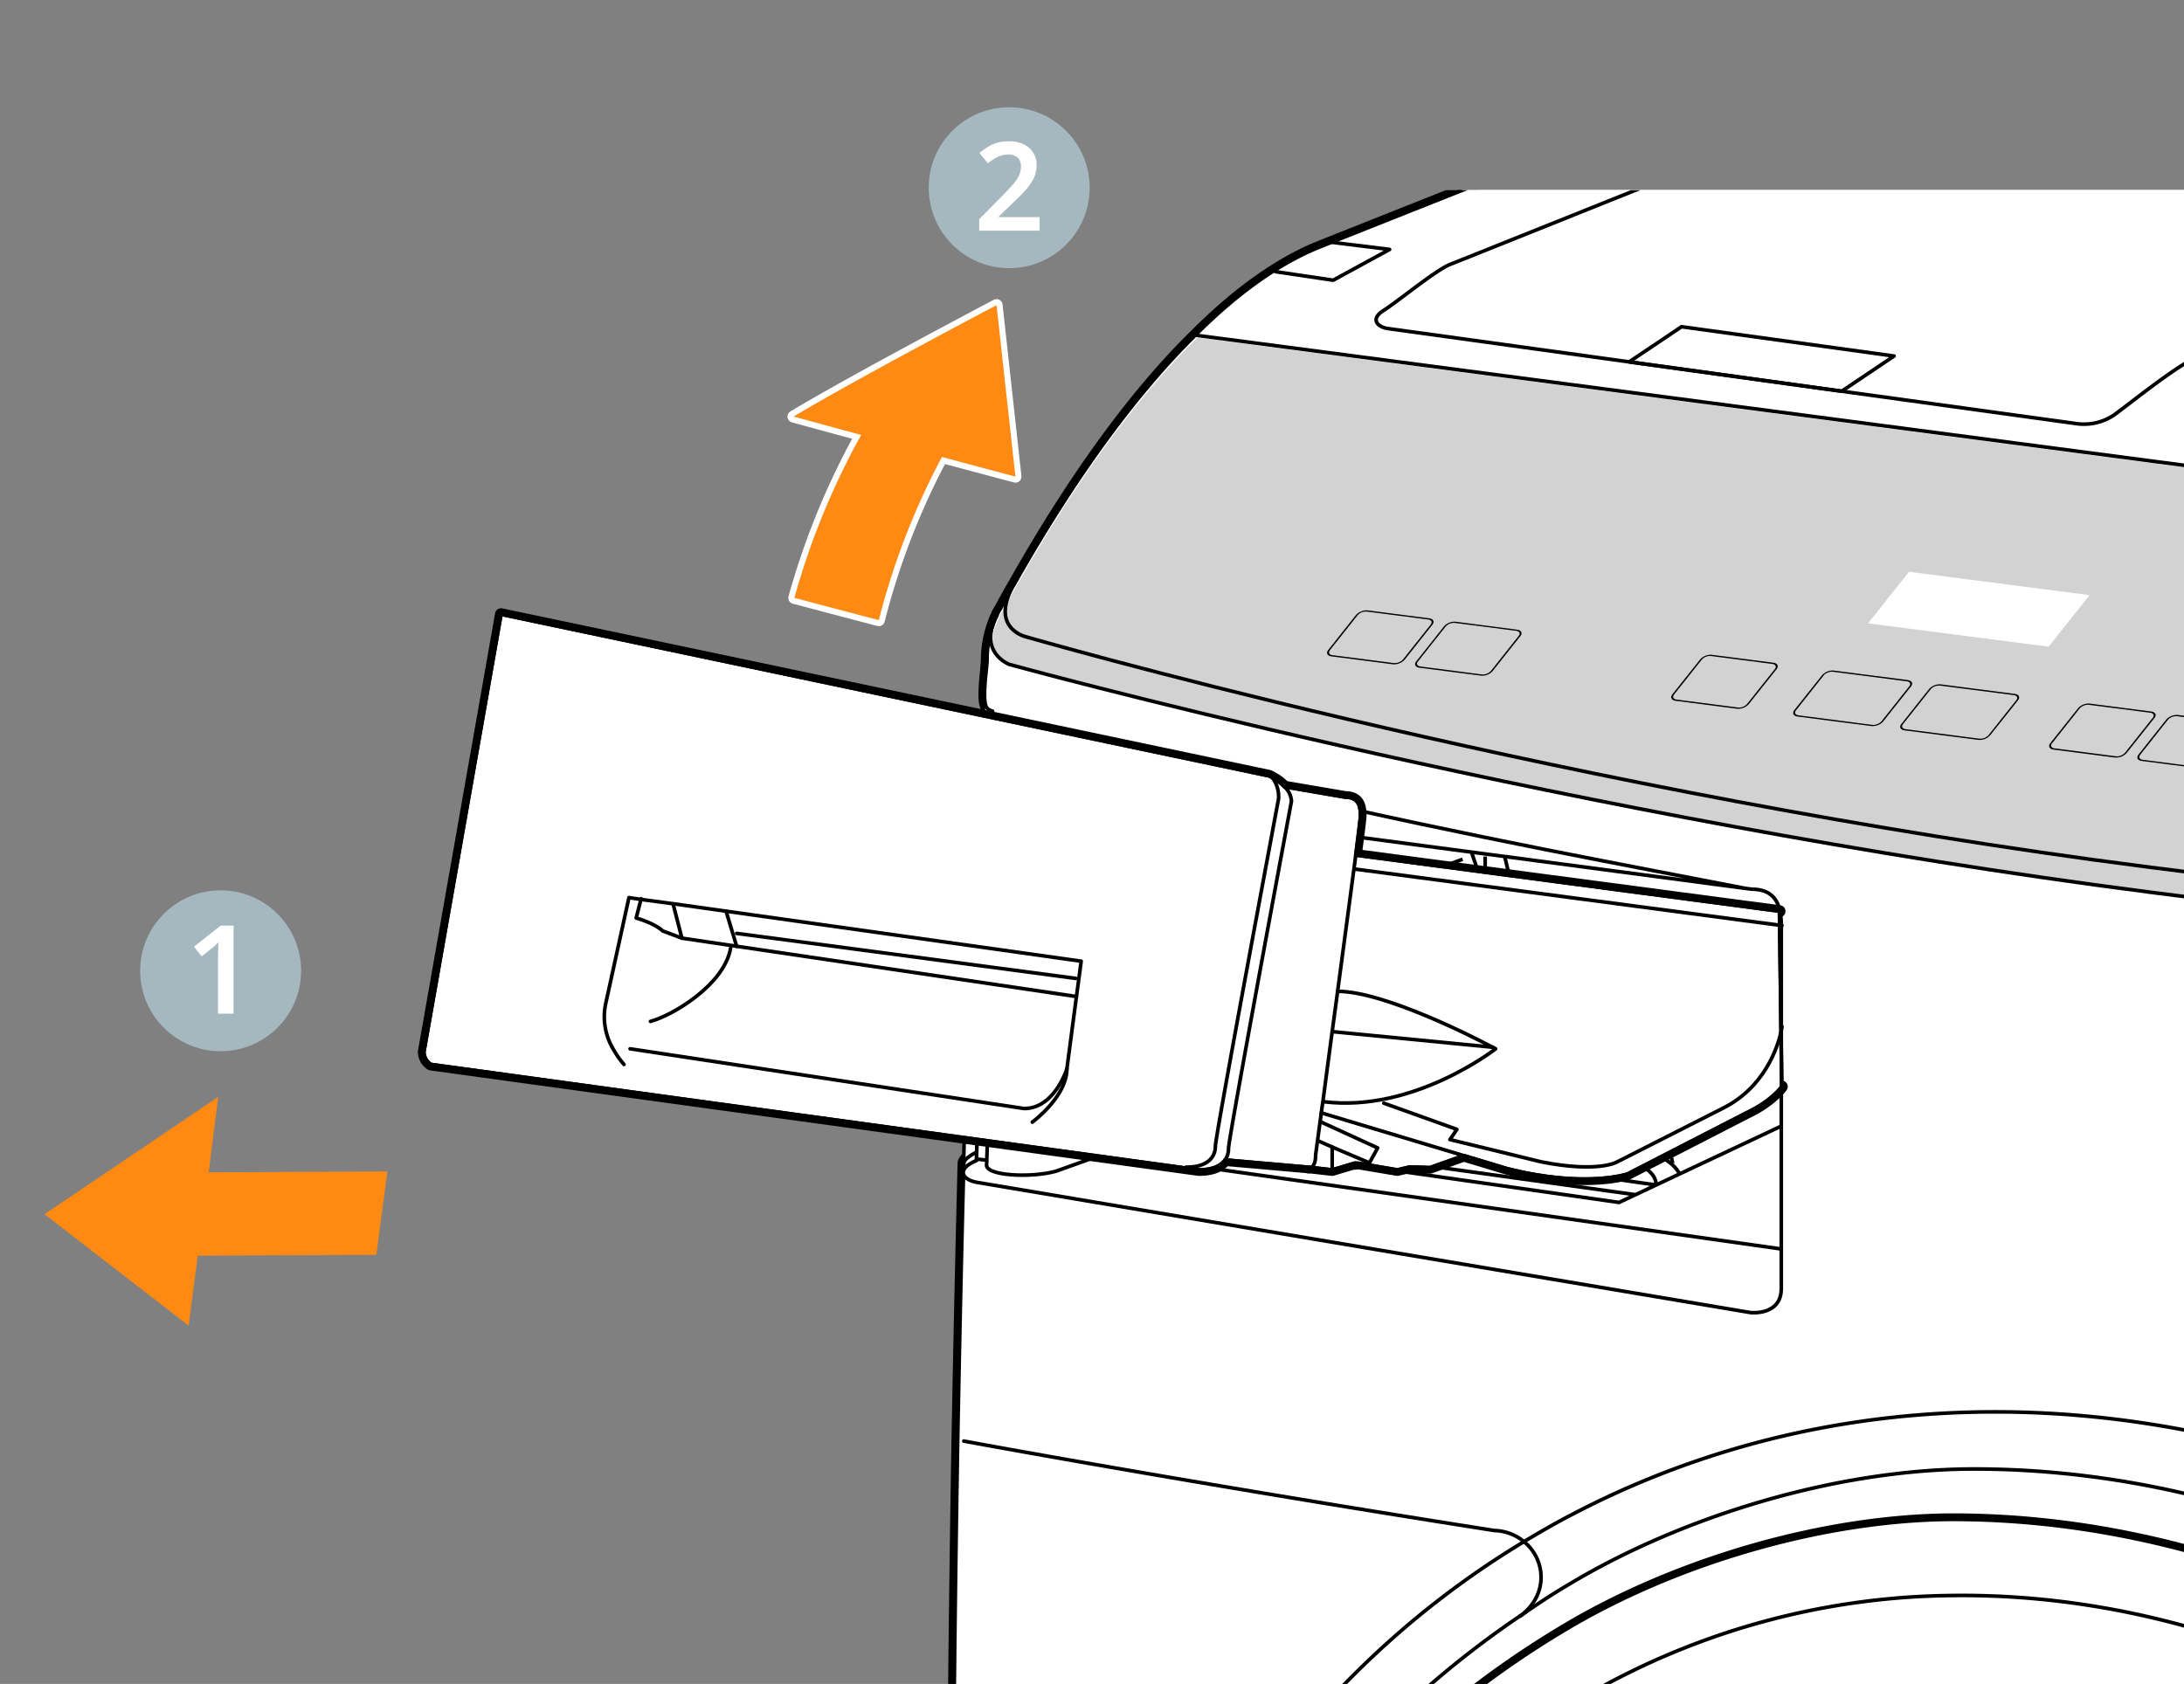 <svg xmlns="http://www.w3.org/2000/svg" xmlns:xlink="http://www.w3.org/1999/xlink" width="407.129" height="313.963" viewBox="0 0 407.129 313.963">
  <rect x="0" y="0" width="407.129" height="313.963" fill="#808080" stroke="none"/>
  <defs>
    <clipPath id="clip-path">
      <rect id="長方形_16213" data-name="長方形 16213" width="407.125" height="313.963" fill="none"/>
    </clipPath>
    <clipPath id="clip-path-2">
      <rect id="長方形_16214" data-name="長方形 16214" width="351.386" height="278.505" fill="none"/>
    </clipPath>
    <clipPath id="clip-path-3">
      <rect id="長方形_16215" data-name="長方形 16215" width="229.708" height="278.505" fill="none"/>
    </clipPath>
    <clipPath id="clip-path-4">
      <rect id="長方形_16216" data-name="長方形 16216" width="230.346" height="278.505" fill="none"/>
    </clipPath>
  </defs>
  <g id="グループ_8131" data-name="グループ 8131" transform="translate(0 -10.262)">
    <g id="グループ_8122" data-name="グループ 8122" transform="translate(0 10.262)">
      <g id="グループ_8121" data-name="グループ 8121" clip-path="url(#clip-path)">
        <path id="パス_63742" data-name="パス 63742" d="M94.778,99.326a135.727,135.727,0,0,1,11.764-30.417c4.561,1.219,13.7,3.653,13.7,3.653L116.726,40.6S90.68,54.3,78.883,61.372c4.189,1.14,8.4,2.284,12.6,3.43A139.151,139.151,0,0,0,79.039,95.174q7.857,2.082,15.739,4.152" transform="translate(69.045 16.297)"/>
        <path id="パス_63743" data-name="パス 63743" d="M94.778,99.326a135.727,135.727,0,0,1,11.764-30.417c4.561,1.219,13.7,3.653,13.7,3.653L116.726,40.6S90.68,54.3,78.883,61.372c4.189,1.14,8.4,2.284,12.6,3.43A139.151,139.151,0,0,0,79.039,95.174Q86.9,97.256,94.778,99.326Z" transform="translate(69.045 16.297)" fill="none" stroke="#fff" stroke-linecap="round" stroke-linejoin="round" stroke-width="2.25"/>
        <path id="パス_63744" data-name="パス 63744" d="M94.778,99.326a135.727,135.727,0,0,1,11.764-30.417c4.561,1.219,13.7,3.653,13.7,3.653L116.726,40.6S90.68,54.3,78.883,61.372c4.189,1.14,8.4,2.284,12.6,3.43A139.151,139.151,0,0,0,79.039,95.174q7.857,2.082,15.739,4.152" transform="translate(69.045 16.297)" fill="#ff8a13"/>
        <path id="パス_63745" data-name="パス 63745" d="M68.344,133.221l-33.316.161L36.8,119.318,4.425,141.191,31.29,161.968l1.7-13.043,33.292-.159Z" transform="translate(3.873 85.193)" fill="#ff8a13"/>
      </g>
    </g>
    <g id="グループ_8124" data-name="グループ 8124" transform="translate(55.743 45.72)">
      <g id="グループ_8123" data-name="グループ 8123" clip-path="url(#clip-path-2)">
        <path id="パス_63746" data-name="パス 63746" d="M809.8,86.938a4.4,4.4,0,0,0-2.279-1.161L785.384,79.51l-4.653-12.066c-.932-3.336-3.869-4.941-5.776-5.652l-10.794,4.341V62.972c0-1.35-1.482-1.857-3.287-1.1l-6.92,2.783v-2.91c0-1.3-1.485-1.817-3.332-1.1l-3.076,1.23V58.97a1.389,1.389,0,0,0-1.508-1.4v-.038L633.553,42.6l-10.235,4.092v-2.53c0-1.352-1.455-1.86-3.257-1.142l-5.708,2.275V42.933c0-1.352-1.528-1.855-3.334-1.1l-5.7,2.277v-2.4c0-1.352-1.5-1.821-3.329-1.1l-5.708,2.286V40.525c0-1.348-1.528-1.855-3.338-1.1l-5.675,2.284V39.3c0-1.346-1.528-1.81-3.334-1.09l-5.7,2.267V38.074c0-1.3-1.506-1.806-3.336-1.09l-2.744,1.09V35.668a1.3,1.3,0,0,0-.84-1.262v-.077h-.169l-7.724-1.054L547.193,40.14l-.047-.006a39.513,39.513,0,0,1-17,2.325L366.555,22.012v-.131L361.843,8.724a2.583,2.583,0,0,0-.685-1.093.646.646,0,0,0-.114-.109,1.89,1.89,0,0,0-.351-.317,5.988,5.988,0,0,0-2.674-1.123L322.154,1.125,166.812,62.833l-4.392,1.753c-6.89,2.95-14.485,8.214-22.367,16.122-10.676,10.464-22.068,25.7-33.6,46.078-.962,1.631-1.9,3.336-2.845,5.091a4.916,4.916,0,0,0-.429.739.741.741,0,0,0-.118.321,10,10,0,0,0-.519,1.123c-.047.186-.178.439-.246.7a20.109,20.109,0,0,0-1.125,6.706c-.131,2.074-.444,4.141-.444,6.273a9.944,9.944,0,0,0,.088,1.47,1,1,0,0,1,.043.148,3.374,3.374,0,0,0,.216.72,1.626,1.626,0,0,0,1.1.765L99.244,233.08s-2.41,1.09-2.41,2.076c-.428,16.416-.81,33.733-1.144,51.73-3.186,185.05,1.144,444.341,5.9,547.682,0,3.389,1.118,5.135,2.286,6.008.2.124.381.232.583.345.084.043.182.109.257.156a4.366,4.366,0,0,0,1.645.388c0,.017.073,1.148.128,3.139.51,16.045,2.95,88.789,4.067,99.882,0,5.258,6.944,6.569,9.528,6.88.6.062.962.094.973.094h.068l1.984.322a14.07,14.07,0,0,0,.557,5.808,5.6,5.6,0,0,0,3.572,3.764v11.2l.026.022.679.231.553.2h.1l.658.259v20.7h.043l.146.073,1.5.534v-.064l.439.139v3.079c0,.062.034.12.034.167a3.523,3.523,0,0,0,.257,1.1c.047.094.073.206.128.3a5.6,5.6,0,0,0,.861,1.223.28.28,0,0,1,.054.079,12.136,12.136,0,0,0,3.537,2.385v2.841a3.276,3.276,0,0,0,1.033,2.151v.611a2.7,2.7,0,0,0-1.033,1.827v5.663c0,3.831,8.544,6.933,19.105,6.933,10.539,0,19.1-3.1,19.1-6.933v-5.663a2.76,2.76,0,0,0-1.03-1.827v-.611a3.351,3.351,0,0,0,1.03-2.151v-2.777a.251.251,0,0,0,.144-.041l5.256,7.137.591.066,5.255.784,17.168-7.516,69.526,9.148,1.849,3.072,2.067,3.458,129.556,17.493L419.467,1032l60.986,7.976.422.069.82.113,15.781,2.11v9.089l6.5,1.305,6.384-6.618.233.255,17.988,2.792,3.072.493v1.686a9.617,9.617,0,0,0,1.645,1.285,3.74,3.74,0,0,0,.418.287c.431.255.87.518,1.337.752a11.162,11.162,0,0,0,1.127.544c.236.113.519.234.78.33.563.225,1.106.435,1.688.656v2.509a3.361,3.361,0,0,0,1.039,2.162v.611a2.721,2.721,0,0,0-1.039,1.832v5.65c0,3.833,8.546,6.924,19.109,6.924s19.107-3.09,19.107-6.924v-5.65a2.676,2.676,0,0,0-1.06-1.832v-.611a3.3,3.3,0,0,0,1.06-2.162v-1.461a47.714,47.714,0,0,0,6.965-2l4.8,1.182,105.416-42.13v-6.582c.026-.405.073-.818.128-1.219.058-.891.182-1.808.321-2.757.071-.384.088-.814.189-1.245l21.431,2.974,21.645-8.664a43.762,43.762,0,0,0,12.013,1.573c10.562,0,19.115-3.085,19.115-6.909v-5.66a2.132,2.132,0,0,0-.49-1.257l7.574-3.036V951.782l18.307-8.559,1.768-121.659V127.69l5.326-2.368v-3.289l5.523-2.32v-3.072h.628l3.355-1.952V89.674a3.7,3.7,0,0,0-1.076-2.736" transform="translate(27.057 -53.717)" fill="#fff"/>
        <path id="パス_63747" data-name="パス 63747" d="M809.8,86.938a4.4,4.4,0,0,0-2.279-1.161L785.384,79.51l-4.653-12.066c-.932-3.336-3.869-4.941-5.776-5.652l-10.794,4.341V62.972c0-1.35-1.482-1.857-3.287-1.1l-6.92,2.783v-2.91c0-1.3-1.485-1.817-3.332-1.1l-3.076,1.23V58.97a1.389,1.389,0,0,0-1.508-1.4v-.038L633.553,42.6l-10.235,4.092v-2.53c0-1.352-1.455-1.86-3.257-1.142l-5.708,2.275V42.933c0-1.352-1.528-1.855-3.334-1.1l-5.7,2.277v-2.4c0-1.352-1.5-1.821-3.329-1.1l-5.708,2.286V40.525c0-1.348-1.528-1.855-3.338-1.1l-5.675,2.284V39.3c0-1.346-1.528-1.81-3.334-1.09l-5.7,2.267V38.074c0-1.3-1.506-1.806-3.336-1.09l-2.744,1.09V35.668a1.3,1.3,0,0,0-.84-1.262v-.077h-.169l-7.724-1.054L547.193,40.14l-.047-.006a39.513,39.513,0,0,1-17,2.325L366.555,22.012v-.131L361.843,8.724a2.583,2.583,0,0,0-.685-1.093.646.646,0,0,0-.114-.109,1.89,1.89,0,0,0-.351-.317,5.988,5.988,0,0,0-2.674-1.123L322.154,1.125,166.812,62.833l-4.392,1.753c-6.89,2.95-14.485,8.214-22.367,16.122-10.676,10.464-22.068,25.7-33.6,46.078-.962,1.631-1.9,3.336-2.845,5.091a4.916,4.916,0,0,0-.429.739.741.741,0,0,0-.118.321,10,10,0,0,0-.519,1.123c-.047.186-.178.439-.246.7a20.109,20.109,0,0,0-1.125,6.706c-.131,2.074-.444,4.141-.444,6.273a9.944,9.944,0,0,0,.088,1.47,1,1,0,0,1,.043.148,3.374,3.374,0,0,0,.216.72,1.626,1.626,0,0,0,1.1.765L99.244,233.08s-2.41,1.09-2.41,2.076c-.428,16.416-.81,33.733-1.144,51.73-3.186,185.05,1.144,444.341,5.9,547.682,0,3.389,1.118,5.135,2.286,6.008.2.124.381.232.583.345.084.043.182.109.257.156a4.366,4.366,0,0,0,1.645.388c0,.017.073,1.148.128,3.139.51,16.045,2.95,88.789,4.067,99.882,0,5.258,6.944,6.569,9.528,6.88.6.062.962.094.973.094h.068l1.984.322a14.07,14.07,0,0,0,.557,5.808,5.6,5.6,0,0,0,3.572,3.764v11.2l.026.022.679.231.553.2h.1l.658.259v20.7h.043l.146.073,1.5.534v-.064l.439.139v3.079c0,.062.034.12.034.167a3.523,3.523,0,0,0,.257,1.1c.047.094.073.206.128.3a5.6,5.6,0,0,0,.861,1.223.28.28,0,0,1,.054.079,12.136,12.136,0,0,0,3.537,2.385v2.841a3.276,3.276,0,0,0,1.033,2.151v.611a2.7,2.7,0,0,0-1.033,1.827v5.663c0,3.831,8.544,6.933,19.105,6.933,10.539,0,19.1-3.1,19.1-6.933v-5.663a2.76,2.76,0,0,0-1.03-1.827v-.611a3.351,3.351,0,0,0,1.03-2.151v-2.777a.251.251,0,0,0,.144-.041l5.256,7.137.591.066,5.255.784,17.168-7.516,69.526,9.148,1.849,3.072,2.067,3.458,129.556,17.493L419.467,1032l60.986,7.976.422.069.82.113,15.781,2.11v9.089l6.5,1.305,6.384-6.618.233.255,17.988,2.792,3.072.493v1.686a9.617,9.617,0,0,0,1.645,1.285,3.74,3.74,0,0,0,.418.287c.431.255.87.518,1.337.752a11.162,11.162,0,0,0,1.127.544c.236.113.519.234.78.33.563.225,1.106.435,1.688.656v2.509a3.361,3.361,0,0,0,1.039,2.162v.611a2.721,2.721,0,0,0-1.039,1.832v5.65c0,3.833,8.546,6.924,19.109,6.924s19.107-3.09,19.107-6.924v-5.65a2.676,2.676,0,0,0-1.06-1.832v-.611a3.3,3.3,0,0,0,1.06-2.162v-1.461a47.714,47.714,0,0,0,6.965-2l4.8,1.182,105.416-42.13v-6.582c.026-.405.073-.818.128-1.219.058-.891.182-1.808.321-2.757.071-.384.088-.814.189-1.245l21.431,2.974,21.645-8.664a43.762,43.762,0,0,0,12.013,1.573c10.562,0,19.115-3.085,19.115-6.909v-5.66a2.132,2.132,0,0,0-.49-1.257l7.574-3.036V951.782l18.307-8.559,1.768-121.659V127.69l5.326-2.368v-3.289l5.523-2.32v-3.072h.628l3.355-1.952V89.674A3.7,3.7,0,0,0,809.8,86.938Z" transform="translate(27.057 -53.717)" fill="none" stroke="#000" stroke-linejoin="round" stroke-width="2.25"/>
        <path id="パス_63748" data-name="パス 63748" d="M563.411,33.26l-16.249,6.9a39.235,39.235,0,0,1-17,2.316L366.551,22.024V21.9l-4.705-13.17s-.493-2.007-3.822-2.627L322.146,1.146,166.808,62.854l-4.392,1.755c-6.9,2.95-14.488,8.216-22.393,16.118-10.65,10.47-22.07,25.714-33.607,46.089-.941,1.641-1.881,3.329-2.832,5.093a4.472,4.472,0,0,0-.426.746.568.568,0,0,0-.126.308,8.456,8.456,0,0,0-.506,1.136c-.068.186-.182.439-.249.683a20.071,20.071,0,0,0-1.123,6.714c-.135,2.068-.324,4.139-.439,6.269-1.708,24.077-2.954,53.811-3.889,87.422-.443,16.431-.814,33.742-1.144,51.739C92.5,471.994,96.826,731.3,101.589,834.65c0,6.774,4.452,6.9,4.763,6.9,0,0,.064,1.131.128,3.128.493,16.068,2.944,88.81,4.075,99.9,0,6.464,10.474,6.974,10.474,6.974l2.072.313s-1.063,7.886,4.129,9.6v11.212l1.258.45h.058c.326.068,1.33.157,2.835.3v24.426c0,4.8,10.768,8.705,24.067,8.705,7.841,0,14.747-1.32,19.132-3.477l5.27,7.169,5.836.814,17.168-7.514" transform="translate(27.05 -53.699)" fill="#fff"/>
        <path id="パス_63749" data-name="パス 63749" d="M563.411,33.26l-16.249,6.9a39.235,39.235,0,0,1-17,2.316L366.551,22.024V21.9l-4.705-13.17s-.493-2.007-3.822-2.627L322.146,1.146,166.808,62.854l-4.392,1.755c-6.9,2.95-14.488,8.216-22.393,16.118-10.65,10.47-22.07,25.714-33.607,46.089-.941,1.641-1.881,3.329-2.832,5.093a4.472,4.472,0,0,0-.426.746.568.568,0,0,0-.126.308,8.456,8.456,0,0,0-.506,1.136c-.068.186-.182.439-.249.683a20.071,20.071,0,0,0-1.123,6.714c-.135,2.068-.324,4.139-.439,6.269-1.708,24.077-2.954,53.811-3.889,87.422-.443,16.431-.814,33.742-1.144,51.739C92.5,471.994,96.826,731.3,101.589,834.65c0,6.774,4.452,6.9,4.763,6.9,0,0,.064,1.131.128,3.128.493,16.068,2.944,88.81,4.075,99.9,0,6.464,10.474,6.974,10.474,6.974l2.072.313s-1.063,7.886,4.129,9.6v11.212l1.258.45h.058c.326.068,1.33.157,2.835.3v24.426c0,4.8,10.768,8.705,24.067,8.705,7.841,0,14.747-1.32,19.132-3.477l5.27,7.169,5.836.814,17.168-7.514" transform="translate(27.05 -53.699)" fill="none" stroke="#000" stroke-linecap="round" stroke-linejoin="round" stroke-width="0.675"/>
      </g>
    </g>
    <g id="グループ_8126" data-name="グループ 8126" transform="translate(177.417 45.72)">
      <g id="グループ_8125" data-name="グループ 8125" clip-path="url(#clip-path-3)">
        <path id="パス_63750" data-name="パス 63750" d="M774.946,61.773l-10.8,4.347V62.958c0-1.354-1.476-1.86-3.282-1.1l-6.925,2.789v-2.91c0-1.309-1.48-1.819-3.332-1.106l-3.072,1.228V58.951a1.4,1.4,0,0,0-1.511-1.4v-.038L633.545,42.583l-10.237,4.094V44.14c0-1.35-1.455-1.86-3.257-1.144l-5.708,2.284V42.913c0-1.346-1.526-1.853-3.338-1.093l-5.7,2.275v-2.4c0-1.35-1.5-1.813-3.331-1.1l-5.712,2.286V40.507c0-1.346-1.523-1.853-3.334-1.093l-5.675,2.278v-2.41c0-1.341-1.527-1.806-3.332-1.088l-5.7,2.271V38.06c0-1.3-1.508-1.81-3.338-1.088l-2.744,1.088v-2.4a1.3,1.3,0,0,0-.842-1.266v-.081h-.165L563.4,33.263l-16.219,6.869a39.047,39.047,0,0,1-17.022,2.325L366.545,22.034v-.173L361.833,8.706s-.476-1.992-3.807-2.625L322.133,1.145l-155.3,61.688L162.445,64.6c-6.924,2.944-14.518,8.176-22.4,16.112-10.622,10.46-22.052,25.7-33.57,46.072-.971,1.637-1.917,3.325-2.873,5.1a6.186,6.186,0,0,0-.431.714c-.037.139-.118.219-.118.345a11.323,11.323,0,0,0-.506,1.135c-.047.173-.165.426-.249.675a19.484,19.484,0,0,0-1.1,6.71c-.161,2.063-.473,4.139-.473,6.282,0,2.367.429,2.789,1.489,3.081l-2.957,82.235s-2.4,1.093-2.4,2.11c-.431,16.418-.81,33.7-1.14,51.717-3.207,185.039,1.14,444.329,5.9,547.7,0,6.74,4.422,6.865,4.773,6.865,0,0,.084,1.144.118,3.156.506,16.051,2.944,88.78,4.1,99.865,0,6.46,10.455,6.971,10.455,6.971l2.068.321s-1.093,7.9,4.129,9.577v11.225l1.279.426h.026l.726.257v20.7l2.113.685v3.085c0,4.844,10.747,8.743,24.084,8.743,7.8,0,14.717-1.309,19.109-3.469l5.27,7.135,5.832.848,17.168-7.514,69.528,9.148,3.916,6.528,129.552,17.5,13.594-4.649,61.438,8.043,16.566,2.226v9.089l6.5,1.3,6.389-6.616.233.257,21.1,3.287v1.678c7.629,7.685,36.4,8.853,52.131,2.912l4.8,1.178,105.418-42.127v-6.588a46.683,46.683,0,0,1,.638-5.213l21.429,2.974,59.857-23.959V951.763l18.308-8.553,1.766-121.661V127.676l5.326-2.372v-3.291l5.519-2.32v-3.068h.632l3.355-1.948V89.655a3.906,3.906,0,0,0-3.355-3.878l-22.134-6.282-4.654-12.067c-.936-3.334-3.869-4.938-5.776-5.654" transform="translate(-94.608 -53.7)" fill="#fff"/>
        <path id="パス_63751" data-name="パス 63751" d="M774.946,61.773l-10.8,4.347V62.958c0-1.354-1.476-1.86-3.282-1.1l-6.925,2.789v-2.91c0-1.309-1.48-1.819-3.332-1.106l-3.072,1.228V58.951a1.4,1.4,0,0,0-1.511-1.4v-.038L633.545,42.583l-10.237,4.094V44.14c0-1.35-1.455-1.86-3.257-1.144l-5.708,2.284V42.913c0-1.346-1.526-1.853-3.338-1.093l-5.7,2.275v-2.4c0-1.35-1.5-1.813-3.331-1.1l-5.712,2.286V40.507c0-1.346-1.523-1.853-3.334-1.093l-5.675,2.278v-2.41c0-1.341-1.527-1.806-3.332-1.088l-5.7,2.271V38.06c0-1.3-1.508-1.81-3.338-1.088l-2.744,1.088v-2.4a1.3,1.3,0,0,0-.842-1.266v-.081h-.165L563.4,33.263l-16.219,6.869a39.047,39.047,0,0,1-17.022,2.325L366.545,22.034v-.173L361.833,8.706s-.476-1.992-3.807-2.625L322.133,1.145l-155.3,61.688L162.445,64.6c-6.924,2.944-14.518,8.176-22.4,16.112-10.622,10.46-22.052,25.7-33.57,46.072-.971,1.637-1.917,3.325-2.873,5.1a6.186,6.186,0,0,0-.431.714c-.037.139-.118.219-.118.345a11.323,11.323,0,0,0-.506,1.135c-.047.173-.165.426-.249.675a19.484,19.484,0,0,0-1.1,6.71c-.161,2.063-.473,4.139-.473,6.282,0,2.367.429,2.789,1.489,3.081l-2.957,82.235s-2.4,1.093-2.4,2.11c-.431,16.418-.81,33.7-1.14,51.717-3.207,185.039,1.14,444.329,5.9,547.7,0,6.74,4.422,6.865,4.773,6.865,0,0,.084,1.144.118,3.156.506,16.051,2.944,88.78,4.1,99.865,0,6.46,10.455,6.971,10.455,6.971l2.068.321s-1.093,7.9,4.129,9.577v11.225l1.279.426h.026l.726.257v20.7l2.113.685v3.085c0,4.844,10.747,8.743,24.084,8.743,7.8,0,14.717-1.309,19.109-3.469l5.27,7.135,5.832.848,17.168-7.514,69.528,9.148,3.916,6.528,129.552,17.5,13.594-4.649,61.438,8.043,16.566,2.226v9.089l6.5,1.3,6.389-6.616.233.257,21.1,3.287v1.678c7.629,7.685,36.4,8.853,52.131,2.912l4.8,1.178,105.418-42.127v-6.588a46.683,46.683,0,0,1,.638-5.213l21.429,2.974,59.857-23.959V951.763l18.308-8.553,1.766-121.661V127.676l5.326-2.372v-3.291l5.519-2.32v-3.068h.632l3.355-1.948V89.655a3.906,3.906,0,0,0-3.355-3.878l-22.134-6.282-4.654-12.067c-.936-3.334-3.869-4.938-5.776-5.654" transform="translate(-94.608 -53.7)" fill="#fff"/>
      </g>
    </g>
    <g id="グループ_8128" data-name="グループ 8128" transform="translate(176.78 45.72)">
      <g id="グループ_8127" data-name="グループ 8127" clip-path="url(#clip-path-4)">
        <path id="パス_63752" data-name="パス 63752" d="M774.946,61.773l-10.8,4.347V62.958c0-1.354-1.476-1.86-3.282-1.1l-6.925,2.789v-2.91c0-1.309-1.48-1.819-3.332-1.106l-3.072,1.228V58.951a1.4,1.4,0,0,0-1.511-1.4v-.038L633.545,42.583l-10.237,4.094V44.14c0-1.35-1.455-1.86-3.257-1.144l-5.708,2.284V42.913c0-1.346-1.526-1.853-3.338-1.093l-5.7,2.275v-2.4c0-1.35-1.5-1.813-3.331-1.1l-5.712,2.286V40.507c0-1.346-1.523-1.853-3.334-1.093l-5.675,2.278v-2.41c0-1.341-1.527-1.806-3.332-1.088l-5.7,2.271V38.06c0-1.3-1.508-1.81-3.338-1.088l-2.744,1.088v-2.4a1.3,1.3,0,0,0-.842-1.266v-.081h-.165L563.4,33.263l-16.219,6.869a39.047,39.047,0,0,1-17.022,2.325L366.545,22.034v-.173L361.833,8.706s-.476-1.992-3.807-2.625L322.133,1.145l-155.3,61.688L162.445,64.6c-6.924,2.944-14.518,8.176-22.4,16.112-10.622,10.46-22.052,25.7-33.57,46.072-.971,1.637-1.917,3.325-2.873,5.1a6.186,6.186,0,0,0-.431.714c-.037.139-.118.219-.118.345a11.323,11.323,0,0,0-.506,1.135c-.047.173-.165.426-.249.675a19.484,19.484,0,0,0-1.1,6.71c-.161,2.063-.473,4.139-.473,6.282,0,2.367.429,2.789,1.489,3.081l-2.957,82.235s-2.4,1.093-2.4,2.11c-.431,16.418-.81,33.7-1.14,51.717-3.207,185.039,1.14,444.329,5.9,547.7,0,6.74,4.422,6.865,4.773,6.865,0,0,.084,1.144.118,3.156.506,16.051,2.944,88.78,4.1,99.865,0,6.46,10.455,6.971,10.455,6.971l2.068.321s-1.093,7.9,4.129,9.577v11.225l1.279.426h.026l.726.257v20.7l2.113.685v3.085c0,4.844,10.747,8.743,24.084,8.743,7.8,0,14.717-1.309,19.109-3.469l5.27,7.135,5.832.848,17.168-7.514,69.528,9.148,3.916,6.528,129.552,17.5,13.594-4.649,61.438,8.043,16.566,2.226v9.089l6.5,1.3,6.389-6.616.233.257,21.1,3.287v1.678c7.629,7.685,36.4,8.853,52.131,2.912l4.8,1.178,105.418-42.127v-6.588a46.683,46.683,0,0,1,.638-5.213l21.429,2.974,59.857-23.959V951.763l18.308-8.553,1.766-121.661V127.676l5.326-2.372v-3.291l5.519-2.32v-3.068h.632l3.355-1.948V89.655a3.906,3.906,0,0,0-3.355-3.878l-22.134-6.282-4.654-12.067C779.786,64.093,776.853,62.489,774.946,61.773Z" transform="translate(-93.97 -53.7)" fill="none" stroke="#000" stroke-linecap="round" stroke-linejoin="round" stroke-width="0.675"/>
      </g>
    </g>
    <g id="グループ_8130" data-name="グループ 8130" transform="translate(55.743 45.72)">
      <g id="グループ_8129" data-name="グループ 8129" clip-path="url(#clip-path-2)">
        <path id="パス_63753" data-name="パス 63753" d="M471.391,294.666c-3.709-2.2-9.789-6.215-17.307-21.515a245.379,245.379,0,0,0-53.363-65.836l-.073-.082c-37.176-32.292-82.593-50.983-128.2-50.92-25.637.077-54.372,8.932-75.377,21.579-3.055,1.795-6,3.737-8.943,5.836h-.077a177.492,177.492,0,0,0-74.11,109.924C102.426,345.505,110.666,402.066,137.127,453c2.637,5.136,5.472,10.185,8.446,14.984,2.447,4.081,5.046,8.1,7.736,11.966a238.345,238.345,0,0,0,69.577,67.19c2.1,1.245,4.118,2.524,6.232,3.7a186.919,186.919,0,0,0,17.367,8.874,179.8,179.8,0,0,0,76.141,17.211,151.658,151.658,0,0,0,71.977-17.7,153.812,153.812,0,0,0,47.274-38.738s8.621-12.465,31.959-27.955c27.653-56.4,28.486-129.826-2.443-197.864" transform="translate(39.548 82.117)" fill="#fff"/>
        <path id="パス_63754" data-name="パス 63754" d="M471.391,294.666c-3.709-2.2-9.789-6.215-17.307-21.515a245.379,245.379,0,0,0-53.363-65.836l-.073-.082c-37.176-32.292-82.593-50.983-128.2-50.92-25.637.077-54.372,8.932-75.377,21.579-3.055,1.795-6,3.737-8.943,5.836h-.077a177.492,177.492,0,0,0-74.11,109.924C102.426,345.505,110.666,402.066,137.127,453c2.637,5.136,5.472,10.185,8.446,14.984,2.447,4.081,5.046,8.1,7.736,11.966a238.345,238.345,0,0,0,69.577,67.19c2.1,1.245,4.118,2.524,6.232,3.7a186.919,186.919,0,0,0,17.367,8.874,179.8,179.8,0,0,0,76.141,17.211,151.658,151.658,0,0,0,71.977-17.7,153.812,153.812,0,0,0,47.274-38.738s8.621-12.465,31.959-27.955C501.488,436.134,502.32,362.7,471.391,294.666Z" transform="translate(39.548 82.117)" fill="none" stroke="#000" stroke-miterlimit="10" stroke-width="0.675"/>
        <path id="パス_63755" data-name="パス 63755" d="M592.775,103.9l-.064-.054L136.861,43.821c-10.68,10.455-22.1,25.682-33.607,46.08-.96,1.628-1.907,3.319-2.819,5.054a2.762,2.762,0,0,0-.439.79.528.528,0,0,0-.114.283,6.1,6.1,0,0,0-.51,1.125c-.064.225-.219.444-.283.726-1.793,5.511,3.092,7.314,3.092,7.314S199,131.828,304.431,146.266c112.069,15.293,236.361,19.617,236.361,19.617,5.455,0,13.823-1.356,17.988-8.219,9.553-17.519,28.988-39.152,38.661-49.448Z" transform="translate(30.642 -16.346)" fill="#d2d2d3"/>
        <path id="パス_63756" data-name="パス 63756" d="M579.829,166.369V108.424l-.435-.435-4.645-4.33-.064-.058L118.817,43.584" transform="translate(48.256 -16.553)" fill="none" stroke="#000" stroke-linecap="round" stroke-linejoin="round" stroke-width="0.675"/>
        <path id="パス_63757" data-name="パス 63757" d="M126.809,39.866l10.717,1.594,10.519-5.742L136.611,34.31" transform="translate(55.252 -24.671)" fill="none" stroke="#000" stroke-linecap="round" stroke-linejoin="round" stroke-width="0.675"/>
        <path id="パス_63758" data-name="パス 63758" d="M101.75,86.788c-5.09,8.594,2.072,10.16,2.072,10.16s93.684,27.152,199.109,41.585c112.064,15.3,236.375,18,236.375,18,5.448,0,11.912-3.518,13.789-6.646,10.22-16.686,28.523-38.2,38.194-49.106,3.751-4.317,6.2-6.959,6.2-6.959l7.214-6.153L707.783,46.878" transform="translate(31.719 -13.67)" fill="none" stroke="#000" stroke-linecap="round" stroke-linejoin="round" stroke-width="0.675"/>
        <path id="パス_63759" data-name="パス 63759" d="M98.878,103.4c-1.823,5.519,3.075,7.338,3.075,7.338S198.776,137.4,304.2,151.823c112.067,15.308,236.38,19.636,236.38,19.636,5.446,0,13.785-1.388,17.988-8.233,9.53-17.54,28.973-39.184,38.64-49.468,3.511-3.694,5.7-5.962,5.7-5.962l7.839-6.025L772.24,37" transform="translate(30.448 -22.321)" fill="none" stroke="#000" stroke-linecap="round" stroke-linejoin="round" stroke-width="0.675"/>
        <path id="パス_63760" data-name="パス 63760" d="M99.325,71.439a4.134,4.134,0,0,0-.5,1.135" transform="translate(30.754 7.828)" fill="none" stroke="#000" stroke-linecap="round" stroke-linejoin="round" stroke-width="0.675"/>
        <path id="パス_63761" data-name="パス 63761" d="M416.608,203a267.121,267.121,0,0,1,65.9,81.967c59.574,113.763,30.235,246.636-65.468,296.817-95.824,50.164-221.759-1.391-281.333-115.135-57.759-110.2-32.051-238.312,56.628-291.814,2.894-1.742,5.84-3.443,8.848-5.007C269.287,134.138,352.7,149.942,416.608,203Z" transform="translate(36.01 77.147)" fill="none" stroke="#000" stroke-linecap="round" stroke-linejoin="round" stroke-width="0.675"/>
        <path id="パス_63762" data-name="パス 63762" d="M438.971,265.312c7.9,16.439,26.209,32.739,26.209,32.739,28.42,63.662,26.841,134.644,0,190.518-23.015,15.494-31.79,28.047-32.169,28.548a147.726,147.726,0,0,1-114.9,54.179h-.257c-24.572,0-49.024-5.583-72.114-15.942-5.89-2.684-11.719-5.646-17.373-8.9a70.64,70.64,0,0,1-6.205-3.7C195.519,526.446,171.5,503.5,152.554,475.59c-2.7-3.882-5.275-7.912-7.713-11.976-2.569-4.332-5.08-8.784-7.471-13.35-25.83-49.81-33.913-105.121-22.755-155.792a174.208,174.208,0,0,1,80.707-112.313c21.2-12.8,49.05-20.759,72.622-20.834,65.418,0,131.267,40.467,171.026,103.987" transform="translate(40.298 86.504)" fill="#fff"/>
        <path id="パス_63763" data-name="パス 63763" d="M438.971,265.312c7.9,16.439,26.209,32.739,26.209,32.739,28.42,63.662,26.841,134.644,0,190.518-23.015,15.494-31.79,28.047-32.169,28.548a147.726,147.726,0,0,1-114.9,54.179h-.257c-24.572,0-49.024-5.583-72.114-15.942-5.89-2.684-11.719-5.646-17.373-8.9a70.64,70.64,0,0,1-6.205-3.7C195.519,526.446,171.5,503.5,152.554,475.59c-2.7-3.882-5.275-7.912-7.713-11.976-2.569-4.332-5.08-8.784-7.471-13.35-25.83-49.81-33.913-105.121-22.755-155.792a174.208,174.208,0,0,1,80.707-112.313c21.2-12.8,49.05-20.759,72.622-20.834,65.418,0,131.267,40.467,171.026,103.987" transform="translate(40.298 86.504)" fill="none" stroke="#000" stroke-linecap="round" stroke-linejoin="round" stroke-width="2.25"/>
        <path id="パス_63764" data-name="パス 63764" d="M438.971,265.312c7.9,16.439,26.209,32.739,26.209,32.739,28.42,63.662,26.841,134.644,0,190.518-23.015,15.494-31.79,28.047-32.169,28.548a147.726,147.726,0,0,1-114.9,54.179h-.257c-24.572,0-49.024-5.583-72.114-15.942-5.89-2.684-11.719-5.646-17.373-8.9a70.64,70.64,0,0,1-6.205-3.7C195.519,526.446,171.5,503.5,152.554,475.59c-2.7-3.882-5.275-7.912-7.713-11.976-2.569-4.332-5.08-8.784-7.471-13.35-25.83-49.81-33.913-105.121-22.755-155.792a174.208,174.208,0,0,1,80.707-112.313c21.2-12.8,49.05-20.759,72.622-20.834,65.418,0,131.267,40.467,171.026,103.987" transform="translate(40.298 86.504)" fill="#fff"/>
        <path id="パス_63765" data-name="パス 63765" d="M438.971,265.312c7.9,16.439,26.209,32.739,26.209,32.739,28.42,63.662,26.841,134.644,0,190.518-23.015,15.494-31.79,28.047-32.169,28.548a147.726,147.726,0,0,1-114.9,54.179h-.257c-24.572,0-49.024-5.583-72.114-15.942-5.89-2.684-11.719-5.646-17.373-8.9a70.64,70.64,0,0,1-6.205-3.7C195.519,526.446,171.5,503.5,152.554,475.59c-2.7-3.882-5.275-7.912-7.713-11.976-2.569-4.332-5.08-8.784-7.471-13.35-25.83-49.81-33.913-105.121-22.755-155.792a174.208,174.208,0,0,1,80.707-112.313c21.2-12.8,49.05-20.759,72.622-20.834,65.418,0,131.267,40.467,171.026,103.987" transform="translate(40.298 86.504)" fill="none" stroke="#000" stroke-linecap="round" stroke-linejoin="round" stroke-width="0.675"/>
        <path id="パス_63766" data-name="パス 63766" d="M312.083,558.337c-67.224.891-133.944-44.026-169.941-114.393-24.334-47.535-31.979-100.581-21.57-149.384,10.342-48.459,37.3-86.974,75.936-108.358A138.741,138.741,0,0,1,262.3,168.9c67.28-.881,134.014,44.017,170,114.383,49.984,97.83,25.586,213.414-54.374,257.684A137.975,137.975,0,0,1,312.083,558.337Z" transform="translate(45.824 93.122)" fill="none" stroke="#000" stroke-linecap="round" stroke-linejoin="round" stroke-width="0.675"/>
        <path id="パス_63767" data-name="パス 63767" d="M374.825,261.078c40.2,67.615,28.219,151.156-26.73,186.649-54.978,35.439-132.118,9.354-172.324-58.252S147.561,238.3,202.539,202.843c54.961-35.451,132.114-9.384,172.287,58.235" transform="translate(77.298 108.982)" fill="#fff"/>
        <path id="パス_63768" data-name="パス 63768" d="M374.825,261.078c40.2,67.615,28.219,151.156-26.73,186.649-54.978,35.439-132.118,9.354-172.324-58.252S147.561,238.3,202.539,202.843C257.5,167.392,334.653,193.459,374.825,261.078Z" transform="translate(77.298 108.982)" fill="none" stroke="#000" stroke-linecap="round" stroke-linejoin="round" stroke-width="0.675"/>
        <path id="パス_63769" data-name="パス 63769" d="M168.195,436.892q-5.2-7.246-9.907-15.149c-47.649-80.27-32.641-179.964,33.553-222.657C258.008,156.4,350.308,186.863,397.95,267.15c47.659,80.266,32.641,179.979-33.54,222.666-61.843,39.919-146.486,15.912-196.215-52.924" transform="translate(58.434 102.656)" fill="none" stroke="#000" stroke-linecap="round" stroke-linejoin="round" stroke-width="0.675"/>
        <path id="パス_63770" data-name="パス 63770" d="M274.422,83.084c4.229-3.147,11.76-9.228,15.608-10.869l4.388-1.759,84.05-35.28c2.053-.814,3.173-2.205.653-2.577L255.206,15.476a23.728,23.728,0,0,0-8.413,1.039L154.9,53.329l-4.388,1.752c-2.8,1.206-9.185,6.492-12.189,8.473-2.98,1.819-.953,3.241.624,3.451L267.435,84.752A10.067,10.067,0,0,0,274.422,83.084Z" transform="translate(63.991 -41.211)" fill="none" stroke="#000" stroke-linecap="round" stroke-linejoin="round" stroke-width="0.675"/>
        <path id="パス_63771" data-name="パス 63771" d="M171.708,42.746,161.953,49.3l39.615,5.472,9.755-6.558Z" transform="translate(86.013 -17.287)" fill="none" stroke="#000" stroke-linecap="round" stroke-linejoin="round" stroke-width="0.675"/>
        <line id="線_6679" data-name="線 6679" transform="translate(339.682 123.902)" fill="none" stroke="#000" stroke-miterlimit="10" stroke-width="0.637"/>
        <line id="線_6680" data-name="線 6680" transform="translate(338.957 124.53)" fill="none" stroke="#000" stroke-miterlimit="10" stroke-width="0.637"/>
        <path id="パス_63772" data-name="パス 63772" d="M219.358,81.073l-33.663-4.347,7.631-9.615,33.669,4.349Z" transform="translate(106.793 4.04)" fill="#fff"/>
        <path id="パス_63773" data-name="パス 63773" d="M213.284,89.927c-.78-.1-1.05-.632-.6-1.2l5.187-6.541a2.7,2.7,0,0,1,2.215-.831l11.422,1.472c.776.1,1.033.643.594,1.2l-5.195,6.535a2.641,2.641,0,0,1-2.215.831Zm11.595,1.249a2.043,2.043,0,0,0,1.718-.654l5.195-6.528c.338-.439.143-.855-.469-.936L219.9,81.589a2.086,2.086,0,0,0-1.725.641L213,88.77c-.349.435-.148.857.465.934Z" transform="translate(130.226 16.494)"/>
        <path id="パス_63774" data-name="パス 63774" d="M204.514,88.8c-.776-.111-1.046-.641-.6-1.208l5.187-6.528a2.66,2.66,0,0,1,2.218-.838L222.728,81.7c.773.1,1.046.638.6,1.2l-5.187,6.535a2.67,2.67,0,0,1-2.218.84Zm11.595,1.24a2.067,2.067,0,0,0,1.722-.649l5.185-6.534c.347-.439.139-.851-.467-.932l-11.415-1.472a2.1,2.1,0,0,0-1.725.645l-5.185,6.541c-.338.429-.135.851.473.928Z" transform="translate(122.552 15.504)"/>
        <path id="パス_63775" data-name="パス 63775" d="M166.941,83.949c-.773-.1-1.039-.641-.6-1.206l5.195-6.528a2.66,2.66,0,0,1,2.218-.84l11.409,1.468c.776.1,1.046.647.608,1.208l-5.195,6.528a2.662,2.662,0,0,1-2.215.844Zm11.6,1.245a2.055,2.055,0,0,0,1.722-.654l5.191-6.528c.341-.443.133-.861-.473-.936L173.574,75.6a2.05,2.05,0,0,0-1.727.645l-5.189,6.535c-.351.435-.131.857.463.938Z" transform="translate(89.668 11.258)"/>
        <path id="パス_63776" data-name="パス 63776" d="M144.148,81a2.681,2.681,0,0,0,2.218-.831l5.185-6.539c.444-.563.174-1.093-.6-1.2L139.54,70.957a2.7,2.7,0,0,0-2.217.833l-5.193,6.545c-.439.561-.169,1.091.6,1.193Zm-11.237-1.7c-.6-.084-.8-.5-.459-.932l5.181-6.541a2.093,2.093,0,0,1,1.725-.645l11.405,1.468c.611.084.821.5.476.936l-5.185,6.532a2.1,2.1,0,0,1-1.725.654Z" transform="translate(59.726 7.393)"/>
        <path id="パス_63777" data-name="パス 63777" d="M152.894,82.129a2.643,2.643,0,0,0,2.22-.831L160.3,74.76c.443-.557.182-1.093-.608-1.195l-11.409-1.481a2.677,2.677,0,0,0-2.211.84l-5.185,6.541c-.456.555-.182,1.091.594,1.193Zm-11.224-1.7c-.611-.081-.818-.5-.473-.932l5.181-6.541a2.11,2.11,0,0,1,1.725-.649l11.419,1.472c.6.084.8.5.463.936L154.8,81.257a2.1,2.1,0,0,1-1.725.649Z" transform="translate(67.383 8.38)"/>
        <path id="パス_63778" data-name="パス 63778" d="M189.7,86.888c-.767-.1-1.043-.641-.591-1.2l5.181-6.532a2.691,2.691,0,0,1,2.215-.844l13.74,1.776c.78.107,1.05.638.6,1.2l-5.195,6.528a2.64,2.64,0,0,1-2.215.844Zm13.92,1.545a2.069,2.069,0,0,0,1.725-.645l5.187-6.537c.358-.433.143-.861-.465-.936l-13.742-1.772a2.084,2.084,0,0,0-1.727.649l-5.185,6.532c-.345.439-.129.863.473.938Z" transform="translate(109.592 13.829)"/>
        <path id="パス_63779" data-name="パス 63779" d="M179.067,85.511c-.776-.1-1.046-.638-.6-1.206l5.191-6.528a2.7,2.7,0,0,1,2.218-.836l13.735,1.768c.78.1,1.043.638.6,1.2l-5.191,6.537a2.665,2.665,0,0,1-2.215.834Zm13.924,1.553a2.08,2.08,0,0,0,1.718-.662l5.185-6.532c.351-.431.135-.857-.469-.928l-13.733-1.778a2.081,2.081,0,0,0-1.731.654L178.78,84.35c-.351.439-.139.857.469.934Z" transform="translate(100.278 12.629)"/>
        <path id="パス_63780" data-name="パス 63780" d="M95.808,153.538s40.206,7.464,98.907,16.679a8.985,8.985,0,0,1,5.515,2.07c4.081,3.321,4.641,9.909-.684,13.86h-.066" transform="translate(28.117 79.688)" fill="none" stroke="#000" stroke-linecap="round" stroke-linejoin="round" stroke-width="0.675"/>
        <path id="パス_63781" data-name="パス 63781" d="M241.516,113.424c-19.464-3.8-51.953-9.738-85.493-17.556L101.171,81.627,98.2,164.172c-3.9,1.645-2.571,3.569,0,4.054l144.317,24.3s5.729.649,5.729-4.493V120.331c0-4.219-1.375-6.755-5.594-6.755L131.854,98.91v6.978l3.164.529v16.349l12.658,39.2L218,171.99l30.254-14.241" transform="translate(28.069 16.745)" fill="#fff"/>
        <path id="パス_63782" data-name="パス 63782" d="M241.516,113.424c-19.464-3.8-51.953-9.738-85.493-17.556L101.171,81.627,98.2,164.172c-3.9,1.645-2.571,3.569,0,4.054l144.317,24.3s5.729.649,5.729-4.493V120.331c0-4.219-1.375-6.755-5.594-6.755L131.854,98.91v6.978l3.164.529v16.349l12.658,39.2L218,171.99l30.254-14.241" transform="translate(28.069 16.745)" fill="none" stroke="#000" stroke-miterlimit="10" stroke-width="0.675"/>
        <path id="パス_63783" data-name="パス 63783" d="M167.539,95.689l-47.45,17.8,7.991,33.367" transform="translate(49.369 29.054)" fill="none" stroke="#000" stroke-miterlimit="10" stroke-width="0.675"/>
        <path id="パス_63784" data-name="パス 63784" d="M198.3,132.9,126.16,122.57l1.191,2.805" transform="translate(54.684 52.582)" fill="none" stroke="#000" stroke-miterlimit="10" stroke-width="0.675"/>
        <path id="パス_63785" data-name="パス 63785" d="M132.6,125.818l3.979-2.022,1.564.229v2.143" transform="translate(60.319 53.656)" fill="none" stroke="#000" stroke-linejoin="round" stroke-width="0.675"/>
        <path id="パス_63786" data-name="パス 63786" d="M136.607,126.487l3.979-2.025,1.564.227v2.143" transform="translate(63.827 54.238)" fill="none" stroke="#000" stroke-linejoin="round" stroke-width="0.675"/>
        <path id="パス_63787" data-name="パス 63787" d="M140.614,127.088l3.979-2.022,1.564.229v2.143" transform="translate(67.335 54.767)" fill="none" stroke="#000" stroke-linejoin="round" stroke-width="0.675"/>
        <path id="パス_63788" data-name="パス 63788" d="M235.872,177.961,109.893,160.142V84.72" transform="translate(40.446 19.452)" fill="none" stroke="#000" stroke-miterlimit="10" stroke-width="0.675"/>
        <path id="パス_63789" data-name="パス 63789" d="M116.317,91.119V97.1l3.164.476v16l12.373,38.758,71.16,9.9" transform="translate(46.068 25.053)" fill="none" stroke="#000" stroke-miterlimit="10" stroke-width="0.675"/>
        <path id="パス_63790" data-name="パス 63790" d="M129.6,93.018l-1.843,8.439.919,10.022.924,1.185,1.583-.925,2.637-18.721" transform="translate(56.078 26.715)" fill="none" stroke="#000" stroke-miterlimit="10" stroke-width="0.675"/>
        <line id="線_6681" data-name="線 6681" y1="18.721" x2="2.637" transform="translate(186.02 119.735)" fill="none" stroke="#000" stroke-miterlimit="10" stroke-width="0.675"/>
        <path id="パス_63791" data-name="パス 63791" d="M146.275,94.981l5.084,15.038v4.088l-2.537,3.165v13.316c0,6.333,9,12.4,12.69,13.058a8.1,8.1,0,0,1,6.464,5.369c.788,2.278,2.076,6.509,2.076,6.509" transform="translate(72.29 28.434)" fill="none" stroke="#000" stroke-miterlimit="10" stroke-width="0.675"/>
        <path id="パス_63792" data-name="パス 63792" d="M146.793,106.306v14.372c0,6.333,9,12.4,12.692,13.054a8.1,8.1,0,0,1,6.46,5.371c.793,2.278,2.076,6.511,2.076,6.511" transform="translate(72.743 38.346)" fill="none" stroke="#000" stroke-miterlimit="10" stroke-width="0.675"/>
        <path id="パス_63793" data-name="パス 63793" d="M152.149,104.549l-8.57,2.768s-.274,29.367,1.451,35.912" transform="translate(69.917 36.808)" fill="none" stroke="#000" stroke-miterlimit="10" stroke-width="0.675"/>
        <line id="線_6682" data-name="線 6682" x1="5.663" y2="9.181" transform="translate(213.502 144.653)" fill="none" stroke="#000" stroke-miterlimit="10" stroke-width="0.675"/>
        <path id="パス_63794" data-name="パス 63794" d="M147.632,122.916l7.287-12.354-3.646-15.143" transform="translate(73.478 28.816)" fill="none" stroke="#000" stroke-miterlimit="10" stroke-width="0.675"/>
        <path id="パス_63795" data-name="パス 63795" d="M151.517,104.971c0-.658,11.207-3.164,11.207-3.164l-1.975,37.543" transform="translate(76.878 34.408)" fill="none" stroke="#000" stroke-miterlimit="10" stroke-width="0.675"/>
        <path id="パス_63796" data-name="パス 63796" d="M166.126,101.525c-2.9,8.173-18.494,24.392-18.494,24.392" transform="translate(73.478 34.162)" fill="none" stroke="#000" stroke-miterlimit="10" stroke-width="0.675"/>
        <path id="パス_63797" data-name="パス 63797" d="M157,117.023l1.451-.5s2.207.493,2.207,4.186v5.765c0,2.278,4.253,4.881,4.253,4.881" transform="translate(81.679 47.287)" fill="none" stroke="#000" stroke-miterlimit="10" stroke-width="0.675"/>
        <path id="パス_63798" data-name="パス 63798" d="M157.494,102.47c7.886,7.878,16.482,43.974,16.482,43.974" transform="translate(82.11 34.989)" fill="none" stroke="#000" stroke-miterlimit="10" stroke-width="0.675"/>
        <path id="パス_63799" data-name="パス 63799" d="M157.775,124.145c5.144,0,14.552.3,17.232,5.316" transform="translate(82.356 53.961)" fill="none" stroke="#000" stroke-miterlimit="10" stroke-width="0.675"/>
        <path id="パス_63800" data-name="パス 63800" d="M158.548,125.061c6.46.564,11.4,2.451,11.4,5.662" transform="translate(83.032 54.762)" fill="none" stroke="#000" stroke-miterlimit="10" stroke-width="0.675"/>
        <line id="線_6683" data-name="線 6683" y2="6.046" transform="translate(221.111 124.236)" fill="none" stroke="#000" stroke-miterlimit="10" stroke-width="0.675"/>
        <path id="パス_63801" data-name="パス 63801" d="M120.245,162.64l-9.165,3.295c-4.548,1.32-13.583.938-12.988-1.341L100.9,81.868" transform="translate(30.092 16.956)" fill="none" stroke="#000" stroke-miterlimit="10" stroke-width="0.675"/>
        <line id="線_6684" data-name="線 6684" x2="2.102" y2="0.24" transform="translate(126.281 180.643)" fill="none" stroke="#000" stroke-miterlimit="10" stroke-width="0.675"/>
        <path id="パス_63802" data-name="パス 63802" d="M117.287,107.928a2.808,2.808,0,0,1,.57-3.751,4.836,4.836,0,0,0-5.4-.874c-2.312,1.286-2.916,4.634-1.343,7.481s4.729,4.107,7.055,2.824a4.537,4.537,0,0,0,2.127-4.039A2.992,2.992,0,0,1,117.287,107.928Z" transform="translate(40.747 35.292)" fill="none" stroke="#000" stroke-miterlimit="10" stroke-width="0.675"/>
        <path id="パス_63803" data-name="パス 63803" d="M114.777,103.542a2.808,2.808,0,0,0-.57,3.751,2.99,2.99,0,0,0,3.01,1.637,6.589,6.589,0,0,0-.782-3.434A6.75,6.75,0,0,0,114.777,103.542Z" transform="translate(43.826 35.927)" fill="none" stroke="#000" stroke-miterlimit="10" stroke-width="0.675"/>
        <path id="パス_63804" data-name="パス 63804" d="M294.832,126.7l-78.983-10.46c.546-4.18.881-6.967.881-7.214,0-1.313,0-3.591-2.826-3.591l-11.346-1.941a9.186,9.186,0,0,0-2.241-1.688.042.042,0,0,1-.043-.041l-.585-.293L56.52,71.337l-14.383,81.6a2.835,2.835,0,0,0,1.3,2.325L186.6,174.922c2.659,0,4.137-.8,4.9-1.851l15.357,1.35a.71.71,0,0,0,.506.041h.047l4.047.459,3.676-1.1,1.219-.126,7.261,1.223,2.316-.548,3.76.131,6.288-2.241h.041l7.976,2.41c14.637,3.707,22.532,1.013,22.532,1.013L288.676,164.3c4.763-2.241,6.578-4.9,6.578-4.9" transform="translate(-18.861 7.738)" fill="#fff"/>
        <path id="パス_63805" data-name="パス 63805" d="M294.832,126.7l-78.983-10.46c.546-4.18.881-6.967.881-7.214,0-1.313,0-3.591-2.826-3.591l-11.346-1.941a9.186,9.186,0,0,0-2.241-1.688.042.042,0,0,1-.043-.041l-.585-.293L56.52,71.337l-14.383,81.6a2.835,2.835,0,0,0,1.3,2.325L186.6,174.922c2.659,0,4.137-.8,4.9-1.851l15.357,1.35a.71.71,0,0,0,.506.041h.047l4.047.459,3.676-1.1,1.219-.126,7.261,1.223,2.316-.548,3.76.131,6.288-2.241h.041l7.976,2.41c14.637,3.707,22.532,1.013,22.532,1.013L288.676,164.3c4.763-2.241,6.578-4.9,6.578-4.9" transform="translate(-18.861 7.738)" fill="none" stroke="#000" stroke-linecap="round" stroke-linejoin="round" stroke-width="2.25"/>
        <path id="パス_63806" data-name="パス 63806" d="M295.129,149.227l-.257-19.916-.039-2.616-78.982-10.46c.544-4.182.881-6.965.881-7.214,0-1.313,0-3.591-2.828-3.591l-11.346-1.941a9.059,9.059,0,0,0-2.245-1.688.038.038,0,0,1-.038-.041l-.587-.293L56.517,71.337l-14.38,81.6a2.835,2.835,0,0,0,1.305,2.325L186.6,174.924c2.663,0,4.139-.8,4.895-1.853l15.362,1.35a.7.7,0,0,0,.5.041h.051l4.047.461,3.674-1.093,1.221-.131,7.261,1.225,2.316-.549,3.756.131,6.286-2.241h.043l7.977,2.41c14.638,3.713,22.532,1.013,22.532,1.013L288.678,164.3c4.763-2.237,6.573-4.894,6.573-4.894Z" transform="translate(-18.861 7.738)" fill="#fff"/>
        <path id="パス_63807" data-name="パス 63807" d="M295.129,149.227l-.257-19.916-.039-2.616-78.982-10.46c.544-4.182.881-6.965.881-7.214,0-1.313,0-3.591-2.828-3.591l-11.346-1.941a9.059,9.059,0,0,0-2.245-1.688.038.038,0,0,1-.038-.041l-.587-.293L56.517,71.337l-14.38,81.6a2.835,2.835,0,0,0,1.305,2.325L186.6,174.924c2.663,0,4.139-.8,4.895-1.853l15.362,1.35a.7.7,0,0,0,.5.041h.051l4.047.461,3.674-1.093,1.221-.131,7.261,1.225,2.316-.549,3.756.131,6.286-2.241h.043l7.977,2.41c14.638,3.713,22.532,1.013,22.532,1.013L288.678,164.3c4.763-2.237,6.573-4.894,6.573-4.894Z" transform="translate(-18.861 7.738)" fill="none" stroke="#000" stroke-linecap="round" stroke-linejoin="round" stroke-width="0.675"/>
        <path id="パス_63808" data-name="パス 63808" d="M214.264,107.178l-.431-.043L134.72,96.672" transform="translate(62.176 29.914)" fill="none" stroke="#000" stroke-linecap="round" stroke-linejoin="round" stroke-width="0.675"/>
        <path id="パス_63809" data-name="パス 63809" d="M161.829,119.243c-3.287-1.772-20.257-10.421-28.861-10.421" transform="translate(60.643 40.549)" fill="none" stroke="#000" stroke-linecap="round" stroke-linejoin="round" stroke-width="0.675"/>
        <path id="パス_63810" data-name="パス 63810" d="M131.619,124.551c16.746,2.067,31.983-9.873,31.983-9.873s-.173-.084-.553-.3" transform="translate(59.462 45.412)" fill="none" stroke="#000" stroke-linecap="round" stroke-linejoin="round" stroke-width="0.675"/>
        <path id="パス_63811" data-name="パス 63811" d="M162.342,115.736H162.3l-29.871-2.907" transform="translate(60.17 44.056)" fill="none" stroke="#000" stroke-linecap="round" stroke-linejoin="round" stroke-width="0.675"/>
        <path id="パス_63812" data-name="パス 63812" d="M137.556,126.6l13.63,4.891-1.3,1.9,16.958,4.141c10.849,2.151,14.258,0,14.258,0l19.541-9.92c7.979-3.919,10.333-11.557,10.97-14.262.122-.634.173-1.013.173-1.013" transform="translate(64.658 43.621)" fill="none" stroke="#000" stroke-linecap="round" stroke-linejoin="round" stroke-width="0.675"/>
        <path id="パス_63813" data-name="パス 63813" d="M154.935,151.312l7.979,2.406c14.633,3.713,22.528,1.016,22.528,1.016l22.151-11.4c4.763-2.235,6.579-4.893,6.579-4.893l-.122-10.17-.259-19.916-.041-2.616L134.77,95.278" transform="translate(62.22 28.694)" fill="none" stroke="#000" stroke-linecap="round" stroke-linejoin="round" stroke-width="0.675"/>
        <line id="線_6685" data-name="線 6685" x2="26.545" y2="7.976" transform="translate(190.57 172.032)" fill="none" stroke="#000" stroke-linecap="round" stroke-linejoin="round" stroke-width="0.675"/>
        <path id="パス_63814" data-name="パス 63814" d="M137.648,126.979a.675.675,0,0,1-.5-.043l-15.362-1.35" transform="translate(50.852 55.222)" fill="none" stroke="#000" stroke-linecap="round" stroke-linejoin="round" stroke-width="0.675"/>
        <path id="パス_63815" data-name="パス 63815" d="M127.681,88.482l11.345,1.941c2.828,0,2.828,2.278,2.828,3.591,0,.248-.338,3.034-.883,7.214-.088.8-.21,1.684-.336,2.571-.806,6.2-1.947,14.556-3.04,22.826-.338,2.532-.679,5.063-1.016,7.511-.632,4.81-1.256,9.33-1.729,13.043-.124.756-.208,1.431-.3,2.11-.628,4.767-1.054,7.8-1.054,7.8,0,1.435-.338,2.029-.718,2.278" transform="translate(56.015 22.745)" fill="none" stroke="#000" stroke-linecap="round" stroke-linejoin="round" stroke-width="0.675"/>
        <path id="パス_63816" data-name="パス 63816" d="M200.275,101.759l-.587-.291L56.519,71.336,42.136,152.941a2.834,2.834,0,0,0,1.305,2.323L186.6,174.923c2.663,0,4.135-.8,4.895-1.853a3.589,3.589,0,0,0,.634-2.11c0-1.9,11.737-64.773,11.737-64.773a3.939,3.939,0,0,0-1.313-2.7,9.133,9.133,0,0,0-2.239-1.686" transform="translate(-18.862 7.737)" fill="none" stroke="#000" stroke-linecap="round" stroke-linejoin="round" stroke-width="0.675"/>
        <path id="パス_63817" data-name="パス 63817" d="M117.895,160.242c4.219,0,5.481-2.025,5.481-3.929s11.777-64.767,11.777-64.767A5.981,5.981,0,0,0,134,87.621a.038.038,0,0,1-.038-.041l-.041-.043" transform="translate(47.449 21.918)" fill="none" stroke="#000" stroke-linecap="round" stroke-linejoin="round" stroke-width="0.675"/>
        <path id="パス_63818" data-name="パス 63818" d="M63.757,130.609a16.181,16.181,0,0,1-1.86-2.62,11.8,11.8,0,0,1-1.562-8.651l4.347-19.831,2.239.338,5.993.8,9.873,1.391,66.2,9.326-.883,6.586-1.78,13.455c0,5.236-6.451,9.962-6.451,9.962" transform="translate(-3.181 32.395)" fill="none" stroke="#000" stroke-linecap="round" stroke-linejoin="round" stroke-width="0.675"/>
        <path id="パス_63819" data-name="パス 63819" d="M145.312,117.849,81.97,108.478l-10.211-1.515-3.582-1.35c-1.478-1.435-4.938-2.41-4.938-2.41l.891-3.454.041-.128" transform="translate(-0.39 32.495)" fill="none" stroke="#000" stroke-linecap="round" stroke-linejoin="round" stroke-width="0.675"/>
        <line id="線_6686" data-name="線 6686" x1="1.641" y1="6.376" transform="translate(69.731 133.081)" fill="none" stroke="#000" stroke-linecap="round" stroke-linejoin="round" stroke-width="0.675"/>
        <path id="パス_63820" data-name="パス 63820" d="M79.592,104.546C78.454,111.213,69,116.994,64.659,118.174" transform="translate(0.852 36.806)" fill="none" stroke="#000" stroke-linecap="round" stroke-linejoin="round" stroke-width="0.675"/>
        <path id="パス_63821" data-name="パス 63821" d="M62.633,114.537l73.459,11.139c5.7,0,7.974-7.426,7.974-7.426" transform="translate(-0.921 45.551)" fill="none" stroke="#000" stroke-linecap="round" stroke-linejoin="round" stroke-width="0.675"/>
        <line id="線_6687" data-name="線 6687" x1="1.978" y1="6.539" transform="translate(79.604 134.434)" fill="none" stroke="#000" stroke-linecap="round" stroke-linejoin="round" stroke-width="0.675"/>
        <line id="線_6688" data-name="線 6688" x2="63.207" y2="8.392" transform="translate(81.582 138.571)" fill="none" stroke="#000" stroke-linecap="round" stroke-linejoin="round" stroke-width="0.675"/>
        <path id="パス_63822" data-name="パス 63822" d="M159.09,125.158l-6.286,2.237-3.76-.127-2.316.549-7.259-1.225-.594-.084-.624.21-3.679,1.1-4.045-.461h-.047l-.5-.041" transform="translate(58.024 54.847)" fill="none" stroke="#000" stroke-linecap="round" stroke-linejoin="round" stroke-width="0.675"/>
        <line id="線_6689" data-name="線 6689" x2="0.043" transform="translate(217.114 180.005)" fill="none" stroke="#000" stroke-linecap="round" stroke-linejoin="round" stroke-width="0.675"/>
        <path id="パス_63823" data-name="パス 63823" d="M131.561,121.829l10.505,4.81-1.513,2.742-.043.043-.081-.043-6.843-2.91-2.485-1.1" transform="translate(59.009 51.933)" fill="none" stroke="#000" stroke-linecap="round" stroke-linejoin="round" stroke-width="0.675"/>
        <path id="パス_63824" data-name="パス 63824" d="M132.427,124.3v4.263" transform="translate(60.169 54.099)" fill="none" stroke="#000" stroke-linecap="round" stroke-linejoin="round" stroke-width="0.675"/>
      </g>
    </g>
    <g id="グループ_8142" data-name="グループ 8142">
      <circle id="楕円形_94" data-name="楕円形 94" cx="15" cy="15" r="15" transform="translate(173.129 30.262)" fill="#a6b8bf"/>
      <path id="パス_67676" data-name="パス 67676" d="M5.658,0H-5.589V-2.139L-1.4-6.371Q-.161-7.636.632-8.533a7.519,7.519,0,0,0,1.173-1.691,3.92,3.92,0,0,0,.38-1.714,2.148,2.148,0,0,0-.633-1.69,2.482,2.482,0,0,0-1.713-.564,4.45,4.45,0,0,0-1.932.425,9.422,9.422,0,0,0-1.863,1.207l-1.587-1.909A11.565,11.565,0,0,1-3.254-16,7.1,7.1,0,0,1,0-16.652a6.087,6.087,0,0,1,2.726.563,4.215,4.215,0,0,1,1.759,1.564,4.249,4.249,0,0,1,.621,2.288,5.643,5.643,0,0,1-.529,2.45,9.433,9.433,0,0,1-1.53,2.231q-1,1.115-2.38,2.4l-2.6,2.507v.138h7.59Z" transform="translate(188.129 53.262)" fill="#fff"/>
    </g>
    <g id="グループ_8143" data-name="グループ 8143">
      <circle id="楕円形_95" data-name="楕円形 95" cx="15" cy="15" r="15" transform="translate(26.129 176.262)" fill="#a6b8bf"/>
      <path id="パス_67677" data-name="パス 67677" d="M2.415,0h-2.9V-10.235q0-.736.023-1.564t.069-1.541q-.23.23-.563.552a8.3,8.3,0,0,1-.724.621l-1.84,1.472-1.449-1.794L0-16.422H2.415Z" transform="translate(41.129 199.262)" fill="#fff"/>
    </g>
  </g>
</svg>
